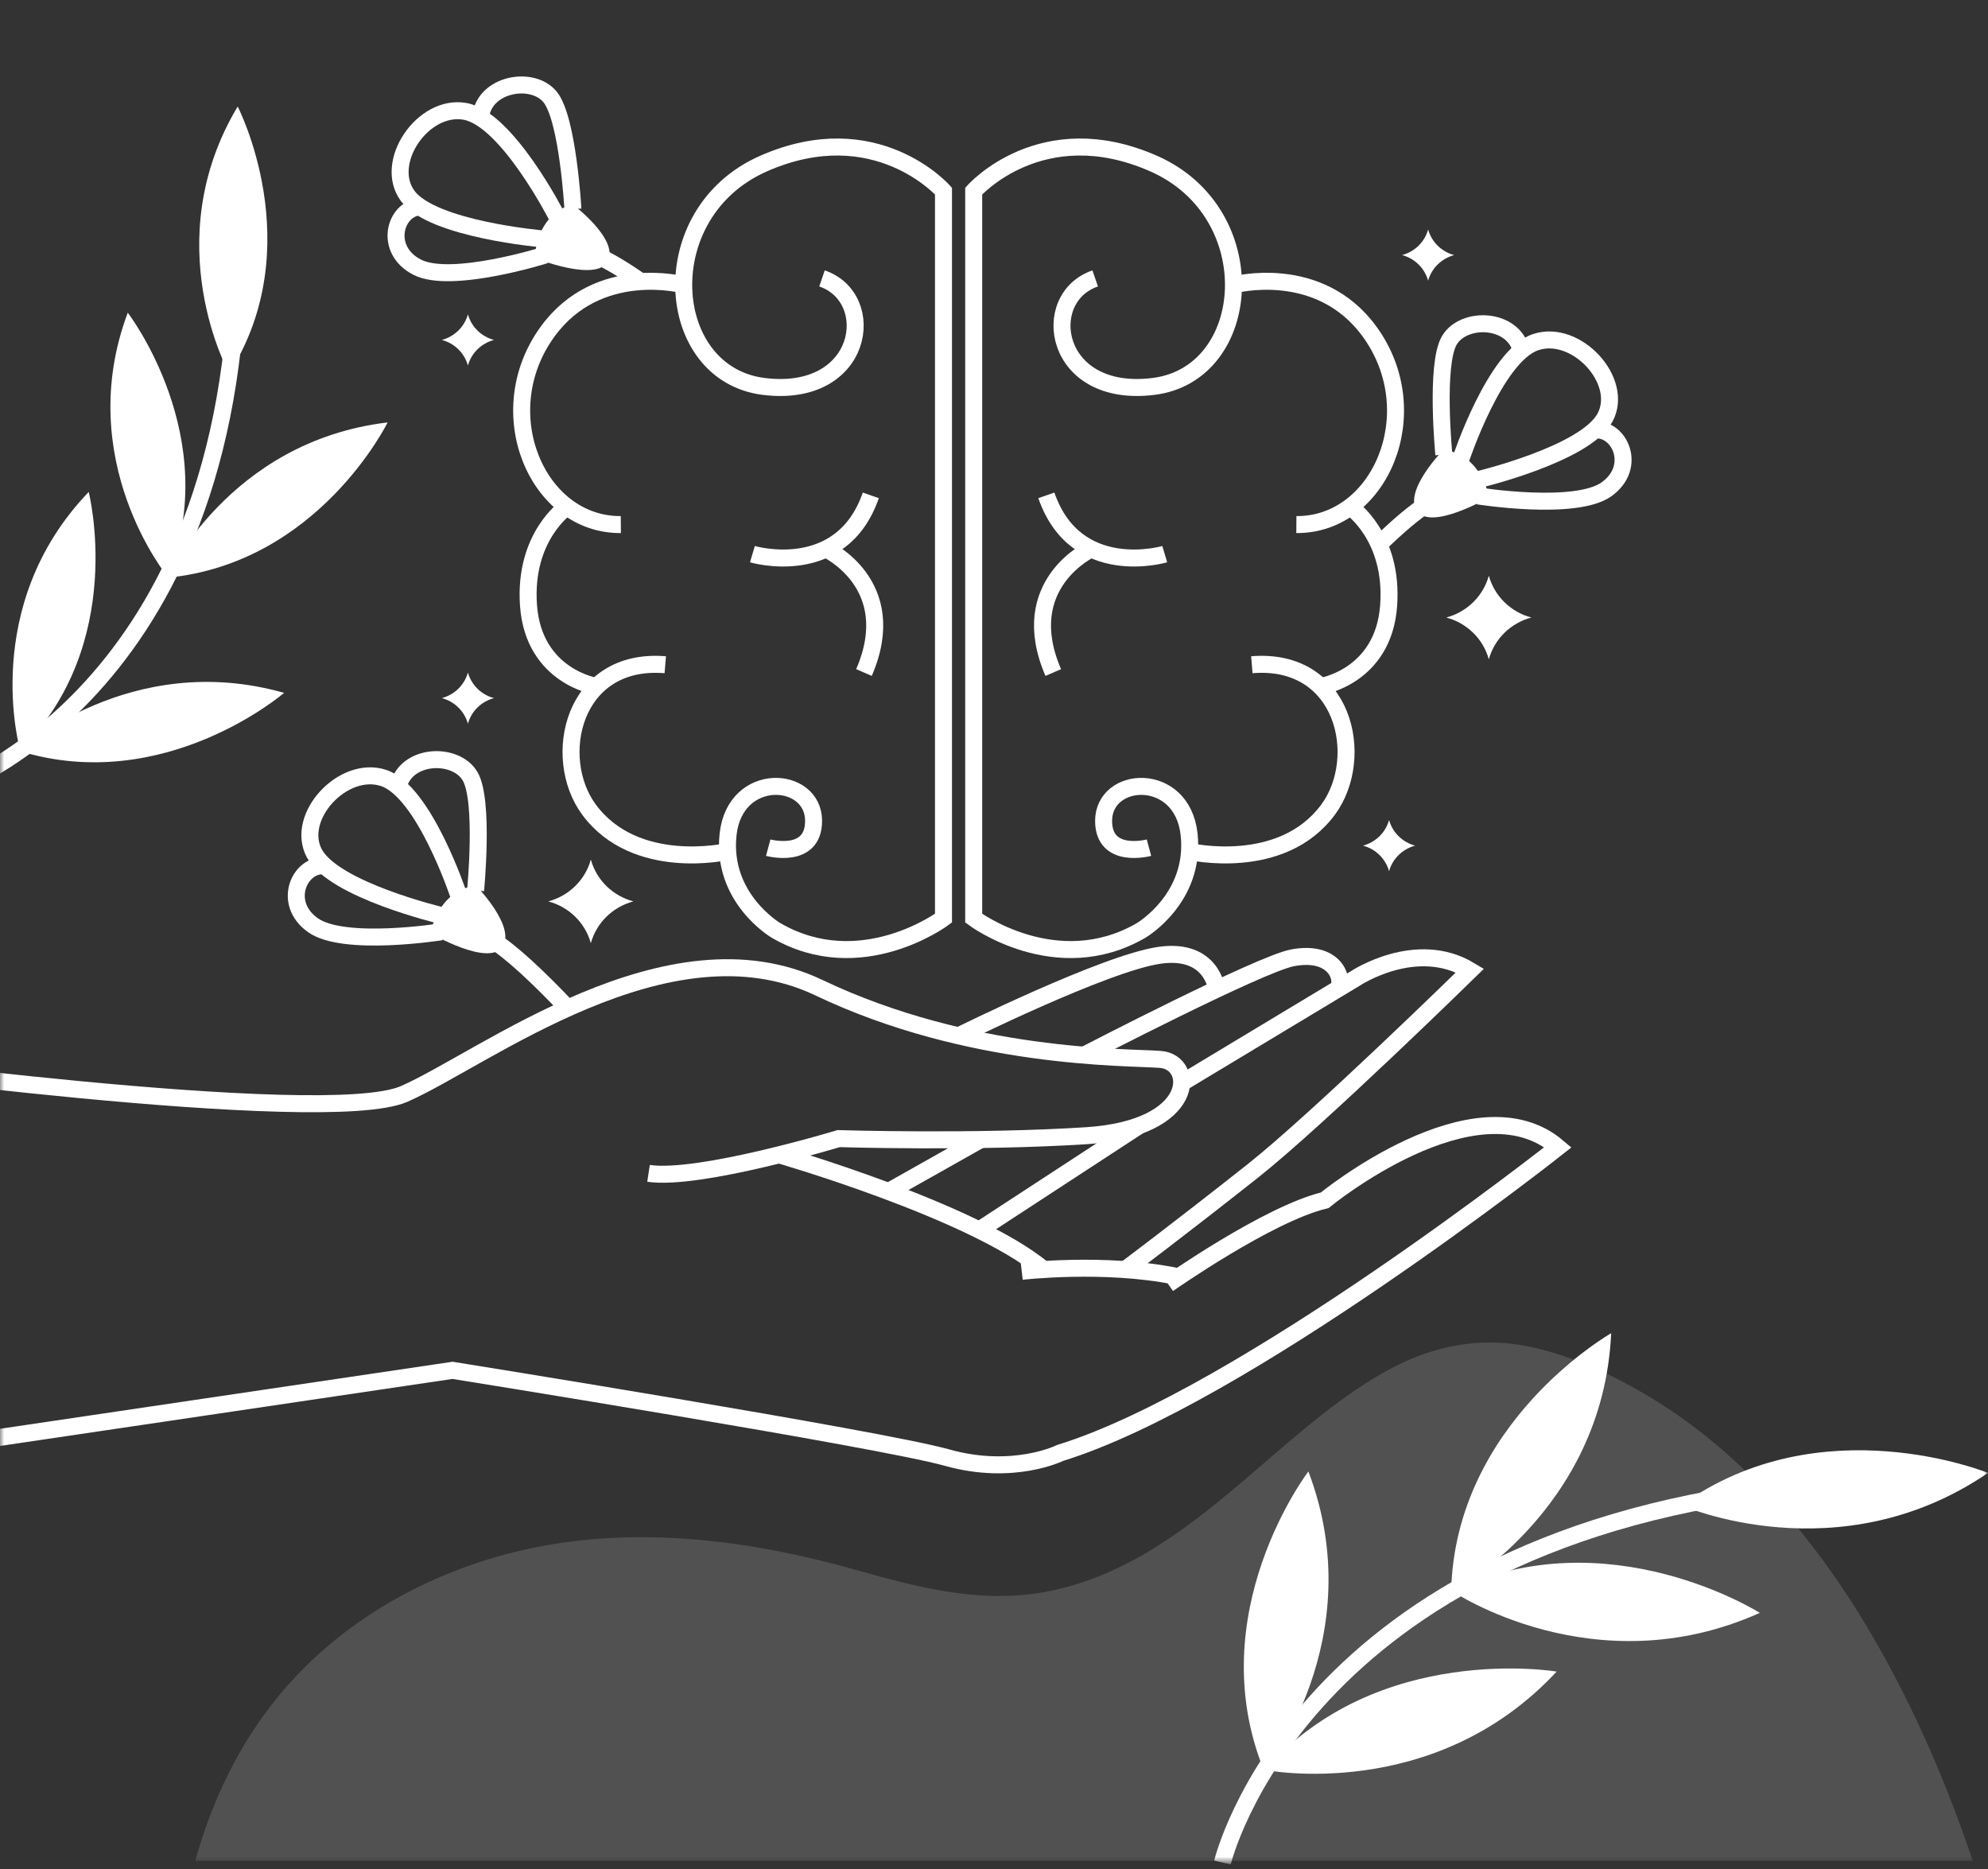<svg width="234" height="220" viewBox="0 0 234 220" fill="none" xmlns="http://www.w3.org/2000/svg">
<rect x="0" y="0" width="234" height="220" fill="#333333" stroke="none"/>
<mask id="mask0_1474_2475" style="mask-type:alpha" maskUnits="userSpaceOnUse" x="0" y="0" width="234" height="220">
<rect width="234" height="219.239" transform="matrix(-1 0 0 1 234 0)" fill="#D9D9D9"/>
</mask>
<g mask="url(#mask0_1474_2475)">
<path d="M59.812 182.853C73.399 179.281 87.622 181.042 100.952 184.815C107.69 186.724 114.544 188.51 121.597 187.576C126.388 186.944 130.937 185.119 135.087 182.657C142.946 177.998 149.568 171.069 156.626 165.7C158.359 164.379 160.145 163.131 162.019 162.02C163.893 160.909 165.679 160.028 167.519 159.382C171.567 157.958 175.659 157.616 179.786 158.443C184.946 159.475 189.926 161.834 194.411 164.55C199.038 167.354 203.232 170.8 207.018 174.675C214.906 182.745 220.921 192.499 225.707 202.697C228.197 207.998 230.338 213.459 232.207 219.013H22.982C24.943 211.932 28.142 205.228 32.812 199.575C39.749 191.187 49.38 185.594 59.812 182.848V182.853Z" fill="white" fill-opacity="0.15"/>
<path d="M-21.502 124.684C-21.502 124.684 38.22 132.848 47.579 128.742C56.938 124.637 78.598 107.761 96.389 116.239C114.18 124.713 132.432 124.374 136.578 124.68C140.724 124.985 140.927 132.819 127.889 133.659C114.85 134.498 98.71 134.002 98.71 134.002C98.71 134.002 82.263 138.985 76.336 138.089" stroke="white" stroke-width="2" stroke-miterlimit="10"/>
<path d="M91.693 135.905C91.693 135.905 114.363 142.438 122.766 149.348" stroke="white" stroke-width="2" stroke-miterlimit="10"/>
<path d="M120.265 149.619C120.265 149.619 130.003 148.493 138.41 150.201" stroke="white" stroke-width="2" stroke-miterlimit="10"/>
<path d="M137.496 151.121C137.496 151.121 149.273 142.852 155.923 141.26C155.923 141.26 173.651 126.716 183.379 135.018C183.379 135.018 146.224 164.387 124.778 170.996C124.778 170.996 119.273 173.738 111.453 171.54C103.633 169.341 53.269 161.273 53.269 161.273L-29.171 173.485" stroke="white" stroke-width="2" stroke-miterlimit="10"/>
<path d="M115.262 144.764L134.102 132.461" stroke="white" stroke-width="2" stroke-miterlimit="10"/>
<path d="M139.114 127.441L159.536 115.148C159.536 115.148 166.682 110.38 173.031 114.214C173.031 114.214 155.09 131.776 147.425 137.836C138.891 144.589 132.444 149.414 132.444 149.414" stroke="white" stroke-width="2" stroke-miterlimit="10"/>
<path d="M104.589 140.225L115.453 134.102" stroke="white" stroke-width="2" stroke-miterlimit="10"/>
<path d="M127.596 124.18C127.596 124.18 148.27 113.46 152.129 112.726C156.964 111.806 158.217 115.015 157.542 116.34" stroke="white" stroke-width="2" stroke-miterlimit="10"/>
<path d="M112.833 121.905C112.833 121.905 130.129 113.312 136.517 112.421C142.662 111.562 143.211 116.421 143.211 116.421" stroke="white" stroke-width="2" stroke-miterlimit="10"/>
<path d="M128.911 32.768C122.168 35.067 123.954 46.964 135.789 45.476C147.624 43.989 148.998 25.062 135.789 19.25C122.581 13.437 114.61 22.492 114.61 22.492V108.058C114.61 108.058 124.323 115.31 134.323 109.498C134.323 109.498 140.789 105.711 139.964 98.187C139.139 90.662 129.901 91.22 129.901 96.609C129.901 101.205 135.241 99.76 135.241 99.76" stroke="white" stroke-width="2" stroke-miterlimit="10"/>
<path d="M145.197 33.53C145.197 33.53 155.245 30.827 161.211 39.028C168.143 48.561 162.405 61.817 152.59 61.736" stroke="white" stroke-width="2" stroke-miterlimit="10"/>
<path d="M140.015 100.209C140.015 100.209 150.859 102.722 156.34 95.264C160.825 89.165 158.267 77.33 147.35 78.231" stroke="white" stroke-width="2" stroke-miterlimit="10"/>
<path d="M158.931 59.648C158.931 59.648 164.057 63.1 163.45 71.292C162.829 79.675 155.431 80.791 155.431 80.791" stroke="white" stroke-width="2" stroke-miterlimit="10"/>
<path d="M137.098 65.217C137.098 65.217 126.637 68.326 123.161 58.298" stroke="white" stroke-width="2" stroke-miterlimit="10"/>
<path d="M128.445 64.611C128.445 64.611 119.465 68.722 123.975 79.15" stroke="white" stroke-width="2" stroke-miterlimit="10"/>
<path d="M96.754 32.768C103.497 35.067 101.71 46.964 89.875 45.476C78.041 43.989 76.667 25.062 89.875 19.25C103.084 13.437 111.055 22.492 111.055 22.492V108.058C111.055 108.058 101.341 115.31 91.341 109.498C91.341 109.498 84.876 105.711 85.701 98.187C86.526 90.662 95.764 91.22 95.764 96.609C95.764 101.205 90.424 99.76 90.424 99.76" stroke="white" stroke-width="2" stroke-miterlimit="10"/>
<path d="M80.469 33.53C80.469 33.53 70.42 30.827 64.454 39.028C57.523 48.561 63.26 61.817 73.076 61.736" stroke="white" stroke-width="2" stroke-miterlimit="10"/>
<path d="M85.641 100.209C85.641 100.209 74.796 102.722 69.316 95.264C64.83 89.165 67.388 77.33 78.306 78.231" stroke="white" stroke-width="2" stroke-miterlimit="10"/>
<path d="M66.731 59.648C66.731 59.648 61.604 63.1 62.211 71.293C62.833 79.675 70.231 80.791 70.231 80.791" stroke="white" stroke-width="2" stroke-miterlimit="10"/>
<path d="M88.563 65.217C88.563 65.217 99.024 68.326 102.5 58.298" stroke="white" stroke-width="2" stroke-miterlimit="10"/>
<path d="M97.223 64.611C97.223 64.611 106.204 68.722 101.694 79.15" stroke="white" stroke-width="2" stroke-miterlimit="10"/>
<path d="M65.523 25.424C65.523 25.424 59.693 13.999 54.737 13.107C49.781 12.215 45.063 19.149 48.004 23.078C50.946 27.007 63.888 28.118 63.888 28.118" stroke="white" stroke-width="2" stroke-miterlimit="10"/>
<path d="M67.434 24.599C67.434 24.599 66.846 13.994 64.754 11.419C62.667 8.84 56.919 9.85 56.56 13.851" stroke="white" stroke-width="2" stroke-miterlimit="10"/>
<path d="M64.18 30.012C64.18 30.012 53.107 33.502 49.107 31.447C45.107 29.396 46.462 24.556 49.418 24.342" stroke="white" stroke-width="2" stroke-miterlimit="10"/>
<path d="M75.383 33.107C73.373 31.719 71.567 30.632 70.135 30.021" stroke="white" stroke-width="2" stroke-miterlimit="10"/>
<path d="M67.398 24.041C67.398 24.041 72.844 28.133 71.563 30.717C70.286 33.302 62.961 30.369 62.961 30.369C62.961 30.369 62.951 25.31 67.393 24.041H67.398Z" fill="white"/>
<path d="M53.973 105.325C53.973 105.325 49.944 93.175 45.177 91.568C40.41 89.961 34.691 96.126 37.002 100.437C39.313 104.748 51.944 107.747 51.944 107.747" stroke="white" stroke-width="2" stroke-miterlimit="10"/>
<path d="M55.98 104.786C55.98 104.786 57.009 94.215 55.334 91.358C53.66 88.502 47.825 88.659 46.859 92.565" stroke="white" stroke-width="2" stroke-miterlimit="10"/>
<path d="M51.938 109.66C51.938 109.66 40.462 111.487 36.816 108.873C33.171 106.26 35.248 101.673 38.205 101.892" stroke="white" stroke-width="2" stroke-miterlimit="10"/>
<path d="M66.816 118.637C63.418 115.056 60.156 111.971 57.826 110.545" stroke="white" stroke-width="2" stroke-miterlimit="10"/>
<path d="M56.028 104.228C56.028 104.228 60.79 109.073 59.135 111.438C57.48 113.803 50.684 109.831 50.684 109.831C50.684 109.831 51.441 104.829 56.028 104.223V104.228Z" fill="white"/>
<path d="M171.953 54.025C171.953 54.025 175.982 41.875 180.749 40.268C185.516 38.661 191.234 44.827 188.924 49.138C186.613 53.448 173.982 56.448 173.982 56.448" stroke="white" stroke-width="2" stroke-miterlimit="10"/>
<path d="M169.949 53.487C169.949 53.487 168.92 42.916 170.595 40.059C172.269 37.203 178.104 37.36 179.07 41.266" stroke="white" stroke-width="2" stroke-miterlimit="10"/>
<path d="M173.983 58.365C173.983 58.365 185.459 60.191 189.104 57.578C192.75 54.965 190.672 50.378 187.716 50.597" stroke="white" stroke-width="2" stroke-miterlimit="10"/>
<path d="M162.321 64.078C164.51 61.951 166.52 60.22 168.098 59.252" stroke="white" stroke-width="2" stroke-miterlimit="10"/>
<path d="M169.902 52.934C169.902 52.934 165.139 57.779 166.795 60.144C168.45 62.509 175.246 58.537 175.246 58.537C175.246 58.537 174.489 53.535 169.902 52.929V52.934Z" fill="white"/>
<path d="M69.545 101.162C68.885 103.561 66.977 105.435 64.535 106.083C66.977 106.732 68.885 108.606 69.545 111.004C70.205 108.606 72.113 106.732 74.555 106.083C72.113 105.435 70.205 103.561 69.545 101.162Z" fill="white"/>
<path d="M175.244 67.754C174.584 70.152 172.676 72.026 170.235 72.675C172.676 73.323 174.584 75.198 175.244 77.596C175.904 75.198 177.812 73.323 180.254 72.675C177.812 72.026 175.904 70.152 175.244 67.754Z" fill="white"/>
<path d="M55.077 79.145C54.674 80.614 53.504 81.759 52.009 82.159C53.504 82.555 54.669 83.704 55.077 85.173C55.48 83.704 56.649 82.56 58.145 82.159C56.649 81.763 55.484 80.614 55.077 79.145Z" fill="white"/>
<path d="M163.502 96.508C163.099 97.977 161.93 99.121 160.434 99.522C161.93 99.917 163.095 101.066 163.502 102.535C163.905 101.066 165.075 99.922 166.57 99.522C165.075 99.126 163.91 97.977 163.502 96.508Z" fill="white"/>
<path d="M168.1 27.007C167.697 28.476 166.527 29.62 165.032 30.02C166.527 30.416 167.692 31.566 168.1 33.034C168.503 31.566 169.673 30.421 171.168 30.02C169.673 29.625 168.508 28.476 168.1 27.007Z" fill="white"/>
<path d="M55.077 36.993C54.674 38.462 53.504 39.606 52.009 40.007C53.504 40.403 54.669 41.552 55.077 43.02C55.48 41.552 56.649 40.407 58.145 40.007C56.649 39.611 55.484 38.462 55.077 36.993Z" fill="white"/>
<path d="M143.891 219.195C143.891 219.195 152.993 180.852 212.031 174.958" stroke="white" stroke-width="2" stroke-miterlimit="10"/>
<path d="M197.894 177.147C197.894 177.147 216.413 185.353 234 173.346C234 173.346 214.33 165.307 197.894 177.147Z" fill="white"/>
<path d="M170.923 187.251C170.923 187.251 187.66 198.562 207.141 189.817C207.141 189.817 189.243 178.468 170.923 187.251Z" fill="white"/>
<path d="M170.805 187.4C170.805 187.4 188.688 177.925 189.645 156.905C189.645 156.905 171.203 167.377 170.805 187.4Z" fill="white"/>
<path d="M148.878 208.3C148.878 208.3 168.79 212.268 183.227 196.727C183.227 196.727 162.232 193.17 148.878 208.3Z" fill="white"/>
<path d="M148.825 208.481C148.825 208.481 161.5 192.883 154.005 173.175C154.005 173.175 141.209 189.907 148.825 208.481Z" fill="white"/>
<path d="M-7.04 93.332C-7.04 93.332 26.639 82.932 27.988 31.599" stroke="white" stroke-width="2" stroke-miterlimit="10"/>
<path d="M26.977 43.94C26.977 43.94 18.409 28.505 27.977 12.535C27.977 12.535 36.472 28.972 26.977 43.94Z" fill="white"/>
<path d="M19.736 67.883C19.736 67.883 8.509 54.192 15.038 36.802C15.038 36.802 26.372 51.493 19.736 67.883Z" fill="white"/>
<path d="M19.611 67.998C19.611 67.998 26.897 51.937 45.625 49.715C45.625 49.715 37.484 66.324 19.611 67.998Z" fill="white"/>
<path d="M2.372 88.302C2.372 88.302 -2.496 71.383 10.44 57.898C10.44 57.898 15.013 75.775 2.372 88.302Z" fill="white"/>
<path d="M2.214 88.358C2.214 88.358 15.32 76.384 33.441 81.544C33.441 81.544 19.33 93.694 2.214 88.358Z" fill="white"/>
</g>
</svg>
